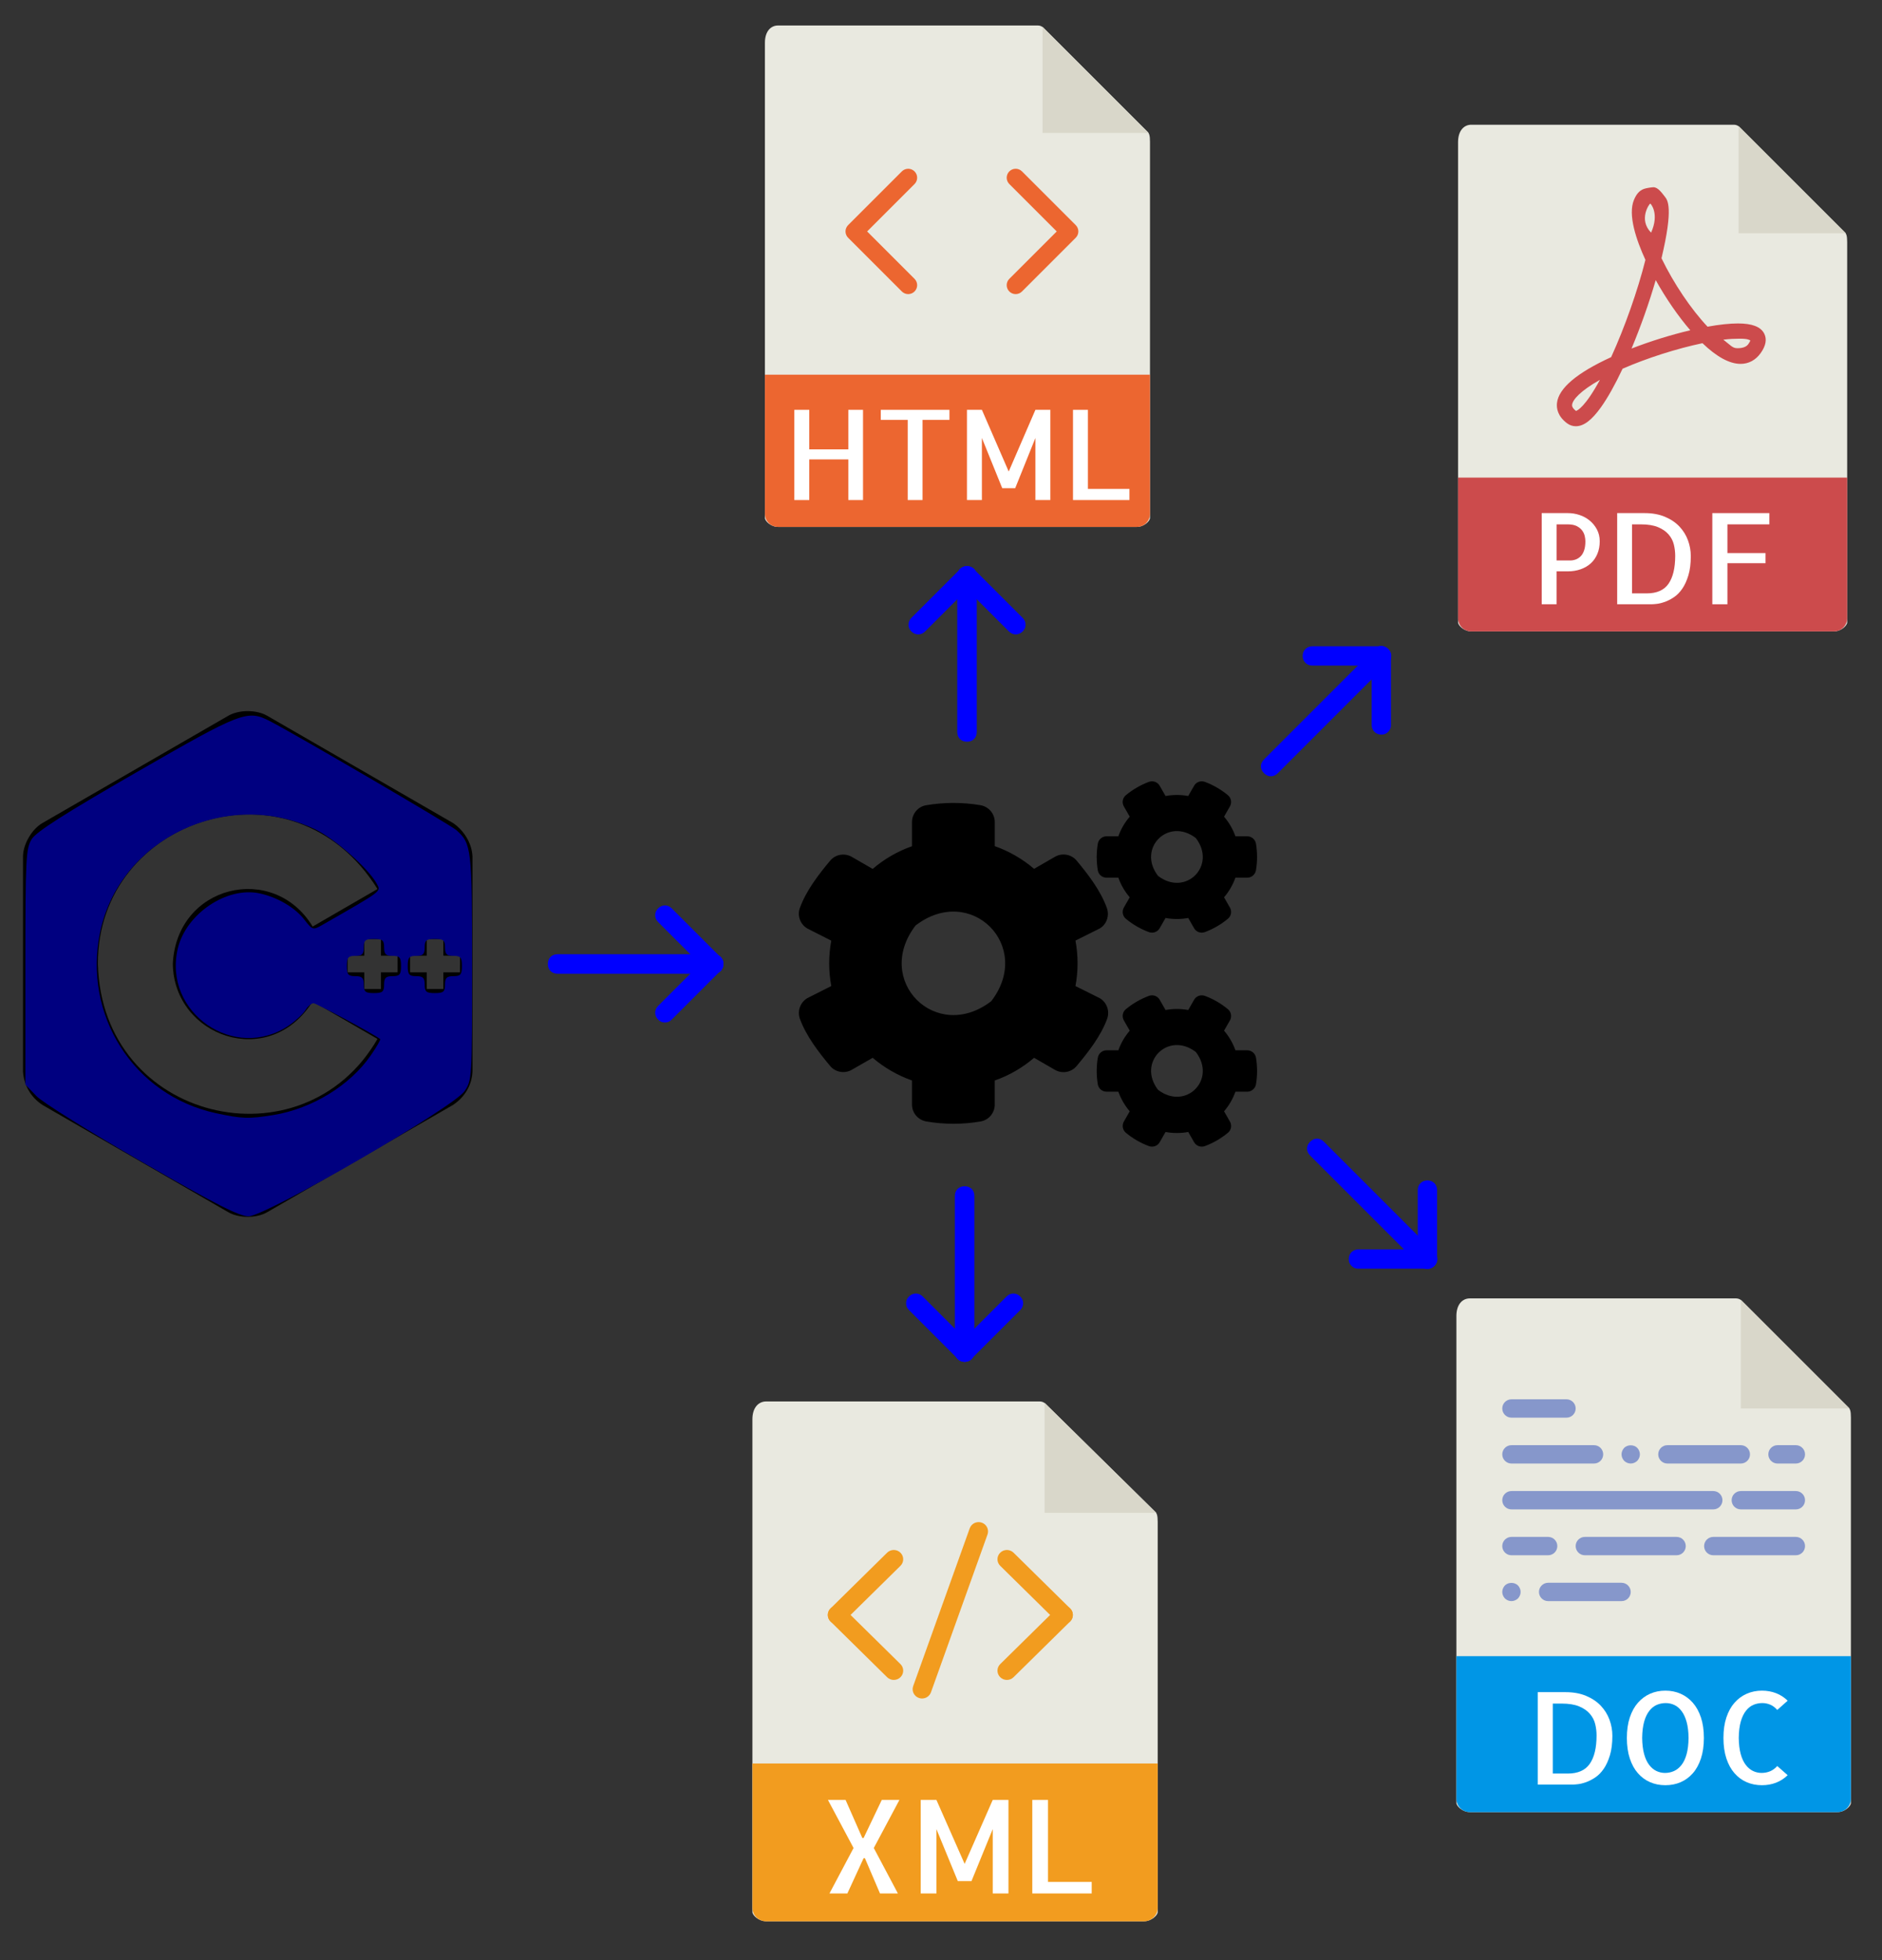 <?xml version="1.0" encoding="UTF-8" standalone="no"?>
<!-- Created with Inkscape (http://www.inkscape.org/) -->

<svg
   width="120px"
   height="125px"
   viewBox="0 0 120 125"
   version="1.1"
   id="svg1"
   xml:space="preserve"
   inkscape:version="1.3 (0e150ed, 2023-07-21)"
   sodipodi:docname="multiple_formats.svg"
   xmlns:inkscape="http://www.inkscape.org/namespaces/inkscape"
   xmlns:sodipodi="http://sodipodi.sourceforge.net/DTD/sodipodi-0.dtd"
   xmlns="http://www.w3.org/2000/svg"
   xmlns:svg="http://www.w3.org/2000/svg"><rect x="0" y="0" width="120" height="125" fill="#333333" stroke="none"/><sodipodi:namedview
     id="namedview1"
     pagecolor="#ffffff"
     bordercolor="#666666"
     borderopacity="1.0"
     inkscape:showpageshadow="2"
     inkscape:pageopacity="0.0"
     inkscape:pagecheckerboard="0"
     inkscape:deskcolor="#d1d1d1"
     inkscape:document-units="mm"
     inkscape:zoom="1.2281264"
     inkscape:cx="342.7986"
     inkscape:cy="234.91068"
     inkscape:window-width="1328"
     inkscape:window-height="822"
     inkscape:window-x="776"
     inkscape:window-y="197"
     inkscape:window-maximized="0"
     inkscape:current-layer="layer1" /><defs
     id="defs1" /><g
     inkscape:label="Layer 1"
     inkscape:groupmode="layer"
     id="layer1"><path
       d="m 28.885,52.485 -11.848,-6.84 c -0.682,-0.394 -1.799,-0.394 -2.482,0 l -11.848,6.84 c -0.683,0.394 -1.241,1.361 -1.241,2.149 v 13.681 c 0.053,0.918 0.522,1.678 1.241,2.149 l 11.848,6.84 c 0.682,0.394 1.799,0.394 2.482,0 l 11.848,-6.84 c 0.772,-0.513 1.211,-1.286 1.241,-2.149 v -13.681 c -0.028,-0.829 -0.524,-1.666 -1.241,-2.149 z m -22.642,8.99 c -0.056,-9.328 12.438,-13.447 17.826,-4.78 l -4.134,2.392 c -2.496,-4.128 -8.693,-2.652 -8.915,2.387 0.067,4.644 6.158,6.802 8.915,2.387 l 4.134,2.392 c -4.748,8.243 -17.587,5.277 -17.826,-4.779 z m 19.106,0.531 h -1.062 v 1.062 h -1.061 v -1.062 H 22.165 v -1.061 h 1.062 v -1.061 h 1.061 v 1.061 h 1.062 z m 3.981,0 H 28.269 v 1.062 h -1.061 v -1.062 h -1.062 v -1.061 h 1.062 v -1.061 h 1.061 v 1.061 h 1.062 z"
       id="path1"
       style="stroke-width:0.063" /><g
       id="g9"
       transform="matrix(0.571,0,0,0.571,45.061,1.626)"><path
         style="fill:#e9e9e0"
         d="M 36.985,0 H 7.963 C 7.155,0 6.5,0.655 6.5,1.926 V 55 c 0,0.345 0.655,1 1.463,1 H 48.037 C 48.845,56 49.5,55.345 49.5,55 V 12.978 c 0,-0.696 -0.093,-0.92 -0.257,-1.085 L 37.607,0.257 C 37.442,0.093 37.218,0 36.985,0 Z"
         id="path1-8" /><polygon
         style="fill:#d9d7ca"
         points="37.5,12 49.349,12 37.5,0.151 "
         id="polygon1" /><path
         style="fill:#ec6630"
         d="M 48.037,56 H 7.963 C 7.155,56 6.5,55.345 6.5,54.537 V 39 h 43 V 54.537 C 49.5,55.345 48.845,56 48.037,56 Z"
         id="path2" /><g
         id="g6"><path
           style="fill:#ffffff"
           d="M 17.455,42.924 V 53 H 15.814 V 48.461 H 11.453 V 53 H 9.785 V 42.924 h 1.668 v 4.416 h 4.361 v -4.416 z"
           id="path3" /><path
           style="fill:#ffffff"
           d="m 27.107,42.924 v 1.121 H 24.1 V 53 h -1.654 v -8.955 h -3.008 v -1.121 z"
           id="path4" /><path
           style="fill:#ffffff"
           d="m 36.705,42.924 h 1.668 V 53 h -1.668 v -6.932 l -2.256,5.605 H 33 L 30.73,46.068 V 53 H 29.062 V 42.924 h 1.668 l 2.994,6.891 z"
           id="path5" /><path
           style="fill:#ffffff"
           d="m 42.57,42.924 v 8.832 h 4.635 V 53 H 40.902 V 42.924 Z"
           id="path6" /></g><g
         id="g8"><path
           style="fill:#ec6630"
           d="m 23.207,16.293 c -0.391,-0.391 -1.023,-0.391 -1.414,0 l -6,6 c -0.391,0.391 -0.391,1.023 0,1.414 l 6,6 C 21.988,29.902 22.244,30 22.5,30 c 0.256,0 0.512,-0.098 0.707,-0.293 0.391,-0.391 0.391,-1.023 0,-1.414 L 17.914,23 23.207,17.707 c 0.391,-0.391 0.391,-1.023 0,-1.414 z"
           id="path7" /><path
           style="fill:#ec6630"
           d="m 41.207,22.293 -6,-6 c -0.391,-0.391 -1.023,-0.391 -1.414,0 -0.391,0.391 -0.391,1.023 0,1.414 L 39.086,23 33.793,28.293 c -0.391,0.391 -0.391,1.023 0,1.414 0.195,0.195 0.451,0.293 0.707,0.293 0.256,0 0.512,-0.098 0.707,-0.293 l 6,-6 c 0.391,-0.391 0.391,-1.023 0,-1.414 z"
           id="path8" /></g></g><path
       d="m 74.317,58.541 -0.374,0.653 c -0.137,0.242 -0.429,0.342 -0.689,0.247 -0.539,-0.201 -1.032,-0.489 -1.466,-0.849 -0.21,-0.173 -0.265,-0.479 -0.128,-0.717 l 0.374,-0.653 c -0.315,-0.365 -0.562,-0.79 -0.726,-1.251 h -0.753 c -0.274,0 -0.511,-0.196 -0.557,-0.47 -0.091,-0.548 -0.096,-1.123 0,-1.694 0.046,-0.274 0.283,-0.475 0.557,-0.475 h 0.753 c 0.164,-0.461 0.411,-0.886 0.726,-1.251 l -0.374,-0.653 c -0.137,-0.237 -0.087,-0.543 0.128,-0.717 0.434,-0.361 0.931,-0.648 1.466,-0.849 0.26,-0.096 0.552,0.005 0.689,0.247 l 0.374,0.653 c 0.479,-0.087 0.968,-0.087 1.447,0 l 0.374,-0.653 c 0.137,-0.242 0.429,-0.342 0.689,-0.247 0.539,0.201 1.032,0.489 1.466,0.849 0.21,0.173 0.265,0.479 0.128,0.717 l -0.374,0.653 c 0.315,0.365 0.562,0.79 0.726,1.251 h 0.753 c 0.274,0 0.511,0.196 0.557,0.47 0.091,0.548 0.096,1.123 0,1.694 -0.046,0.274 -0.283,0.475 -0.557,0.475 h -0.753 c -0.164,0.461 -0.411,0.886 -0.726,1.251 l 0.374,0.653 c 0.137,0.237 0.087,0.543 -0.128,0.717 -0.434,0.361 -0.931,0.648 -1.466,0.849 -0.26,0.096 -0.552,-0.005 -0.689,-0.247 l -0.374,-0.653 c -0.475,0.087 -0.968,0.087 -1.447,0 z m -0.479,-2.685 c 1.758,1.351 3.762,-0.653 2.411,-2.411 -1.758,-1.356 -3.762,0.653 -2.411,2.411 z m -5.264,7.027 1.539,0.767 c 0.461,0.265 0.662,0.826 0.479,1.329 -0.406,1.105 -1.205,2.119 -1.945,3.004 -0.338,0.406 -0.922,0.507 -1.383,0.242 l -1.329,-0.767 c -0.731,0.626 -1.58,1.123 -2.507,1.447 v 1.534 c 0,0.53 -0.379,0.986 -0.899,1.078 -1.123,0.192 -2.301,0.201 -3.465,0 -0.525,-0.091 -0.913,-0.543 -0.913,-1.078 v -1.534 c -0.927,-0.329 -1.776,-0.822 -2.507,-1.447 l -1.329,0.762 c -0.457,0.265 -1.046,0.164 -1.383,-0.242 -0.74,-0.886 -1.52,-1.899 -1.927,-3 -0.183,-0.498 0.018,-1.059 0.479,-1.329 l 1.52,-0.767 c -0.178,-0.954 -0.178,-1.936 0,-2.895 l -1.52,-0.772 c -0.461,-0.265 -0.667,-0.826 -0.479,-1.324 0.406,-1.105 1.187,-2.119 1.927,-3.004 0.338,-0.406 0.922,-0.507 1.383,-0.242 l 1.329,0.767 c 0.731,-0.626 1.58,-1.123 2.507,-1.447 v -1.539 c 0,-0.525 0.374,-0.982 0.895,-1.073 1.123,-0.192 2.306,-0.201 3.47,-0.005 0.525,0.091 0.913,0.543 0.913,1.078 v 1.534 c 0.927,0.329 1.776,0.822 2.507,1.447 l 1.329,-0.767 c 0.457,-0.265 1.046,-0.164 1.383,0.242 0.74,0.886 1.516,1.899 1.922,3.004 0.183,0.498 0.005,1.059 -0.457,1.329 l -1.539,0.767 c 0.178,0.959 0.178,1.94 0,2.899 z m -5.369,0.963 c 2.703,-3.516 -1.31,-7.529 -4.826,-4.826 -2.703,3.516 1.31,7.529 4.826,4.826 z m 11.113,8.342 -0.374,0.653 c -0.137,0.242 -0.429,0.342 -0.689,0.247 -0.539,-0.201 -1.032,-0.489 -1.466,-0.849 -0.21,-0.173 -0.265,-0.479 -0.128,-0.717 l 0.374,-0.653 c -0.315,-0.365 -0.562,-0.79 -0.726,-1.251 h -0.753 c -0.274,0 -0.511,-0.196 -0.557,-0.47 -0.091,-0.548 -0.096,-1.123 0,-1.694 0.046,-0.274 0.283,-0.475 0.557,-0.475 h 0.753 c 0.164,-0.461 0.411,-0.886 0.726,-1.251 l -0.374,-0.653 c -0.137,-0.237 -0.087,-0.543 0.128,-0.717 0.434,-0.361 0.931,-0.648 1.466,-0.849 0.26,-0.096 0.552,0.005 0.689,0.247 l 0.374,0.653 c 0.479,-0.087 0.968,-0.087 1.447,0 l 0.374,-0.653 c 0.137,-0.242 0.429,-0.342 0.689,-0.247 0.539,0.201 1.032,0.489 1.466,0.849 0.21,0.173 0.265,0.479 0.128,0.717 l -0.374,0.653 c 0.315,0.365 0.562,0.79 0.726,1.251 h 0.753 c 0.274,0 0.511,0.196 0.557,0.47 0.091,0.548 0.096,1.123 0,1.694 -0.046,0.274 -0.283,0.475 -0.557,0.475 h -0.753 c -0.164,0.461 -0.411,0.886 -0.726,1.251 l 0.374,0.653 c 0.137,0.237 0.087,0.543 -0.128,0.717 -0.434,0.361 -0.931,0.648 -1.466,0.849 -0.26,0.096 -0.552,-0.005 -0.689,-0.247 l -0.374,-0.653 c -0.475,0.087 -0.968,0.087 -1.447,0 z m -0.479,-2.689 c 1.758,1.351 3.762,-0.653 2.411,-2.411 -1.758,-1.351 -3.762,0.653 -2.411,2.411 z"
       id="path1-3"
       style="stroke-width:0.046" /><g
       id="g7"
       transform="matrix(0.577,0,0,0.577,89.218,7.954)"><path
         style="fill:#e9e9e0"
         d="M 36.985,0 H 7.963 C 7.155,0 6.5,0.655 6.5,1.926 V 55 c 0,0.345 0.655,1 1.463,1 H 48.037 C 48.845,56 49.5,55.345 49.5,55 V 12.978 c 0,-0.696 -0.093,-0.92 -0.257,-1.085 L 37.607,0.257 C 37.442,0.093 37.218,0 36.985,0 Z"
         id="path1-2" /><polygon
         style="fill:#d9d7ca"
         points="37.5,12 49.349,12 37.5,0.151 "
         id="polygon1-3" /><path
         style="fill:#cc4b4c"
         d="m 19.514,33.324 v 0 c -0.348,0 -0.682,-0.113 -0.967,-0.326 -1.041,-0.781 -1.181,-1.65 -1.115,-2.242 0.182,-1.628 2.195,-3.332 5.985,-5.068 1.504,-3.296 2.935,-7.357 3.788,-10.75 -0.998,-2.172 -1.968,-4.99 -1.261,-6.643 0.248,-0.579 0.557,-1.023 1.134,-1.215 0.228,-0.076 0.804,-0.172 1.016,-0.172 0.504,0 0.947,0.649 1.261,1.049 0.295,0.376 0.964,1.173 -0.373,6.802 1.348,2.784 3.258,5.62 5.088,7.562 1.311,-0.237 2.439,-0.358 3.358,-0.358 1.566,0 2.515,0.365 2.902,1.117 0.32,0.622 0.189,1.349 -0.39,2.16 -0.557,0.779 -1.325,1.191 -2.22,1.191 -1.216,0 -2.632,-0.768 -4.211,-2.285 -2.837,0.593 -6.15,1.651 -8.828,2.822 -0.836,1.774 -1.637,3.203 -2.383,4.251 -1.025,1.435 -1.909,2.105 -2.784,2.105 z m 2.662,-5.126 c -2.137,1.201 -3.008,2.188 -3.071,2.744 -0.01,0.092 -0.037,0.334 0.431,0.692 0.149,-0.047 1.019,-0.444 2.64,-3.436 z m 13.637,-4.442 c 0.815,0.627 1.014,0.944 1.547,0.944 0.234,0 0.901,-0.01 1.21,-0.441 0.149,-0.209 0.207,-0.343 0.23,-0.415 -0.123,-0.065 -0.286,-0.197 -1.175,-0.197 -0.505,0.001 -1.14,0.023 -1.812,0.109 z m -7.47,-6.582 c -0.715,2.474 -1.659,5.145 -2.674,7.564 2.09,-0.811 4.362,-1.519 6.496,-2.02 -1.35,-1.568 -2.699,-3.526 -3.822,-5.544 z M 27.736,8.712 c -0.098,0.033 -1.33,1.757 0.096,3.216 0.949,-2.115 -0.053,-3.23 -0.096,-3.216 z"
         id="path2-9" /><path
         style="fill:#cc4b4c"
         d="M 48.037,56 H 7.963 C 7.155,56 6.5,55.345 6.5,54.537 V 39 h 43 V 54.537 C 49.5,55.345 48.845,56 48.037,56 Z"
         id="path3-9" /><g
         id="g6-7"><path
           style="fill:#ffffff"
           d="M 17.385,53 H 15.744 V 42.924 h 2.898 c 0.428,0 0.852,0.068 1.271,0.205 0.419,0.137 0.795,0.342 1.128,0.615 0.333,0.273 0.602,0.604 0.807,0.991 0.205,0.387 0.308,0.822 0.308,1.306 0,0.511 -0.087,0.973 -0.26,1.388 -0.173,0.415 -0.415,0.764 -0.725,1.046 -0.31,0.282 -0.684,0.501 -1.121,0.656 -0.437,0.155 -0.921,0.232 -1.449,0.232 H 17.384 V 53 Z m 0,-8.832 v 3.992 h 1.504 c 0.2,0 0.398,-0.034 0.595,-0.103 0.196,-0.068 0.376,-0.18 0.54,-0.335 0.164,-0.155 0.296,-0.371 0.396,-0.649 0.1,-0.278 0.15,-0.622 0.15,-1.032 0,-0.164 -0.023,-0.354 -0.068,-0.567 -0.046,-0.214 -0.139,-0.419 -0.28,-0.615 -0.142,-0.196 -0.34,-0.36 -0.595,-0.492 -0.255,-0.132 -0.593,-0.198 -1.012,-0.198 h -1.23 z"
           id="path4-0" /><path
           style="fill:#ffffff"
           d="m 32.219,47.682 c 0,0.829 -0.089,1.538 -0.267,2.126 -0.178,0.588 -0.403,1.08 -0.677,1.477 -0.274,0.397 -0.581,0.709 -0.923,0.937 -0.342,0.228 -0.672,0.398 -0.991,0.513 -0.319,0.114 -0.611,0.187 -0.875,0.219 C 28.222,52.984 28.026,53 27.898,53 H 24.084 V 42.924 h 3.035 c 0.848,0 1.593,0.135 2.235,0.403 0.642,0.268 1.176,0.627 1.6,1.073 0.424,0.446 0.74,0.955 0.95,1.524 0.21,0.57 0.315,1.156 0.315,1.758 z m -4.867,4.115 c 1.112,0 1.914,-0.355 2.406,-1.066 0.492,-0.711 0.738,-1.741 0.738,-3.09 0,-0.419 -0.05,-0.834 -0.15,-1.244 -0.101,-0.41 -0.294,-0.781 -0.581,-1.114 -0.287,-0.333 -0.677,-0.602 -1.169,-0.807 -0.492,-0.205 -1.13,-0.308 -1.914,-0.308 h -0.957 v 7.629 z"
           id="path5-3" /><path
           style="fill:#ffffff"
           d="m 36.266,44.168 v 3.172 h 4.211 v 1.121 H 36.266 V 53 H 34.598 V 42.924 H 40.9 v 1.244 z"
           id="path6-9" /></g></g><g
       id="g18"
       transform="matrix(0.585,0,0,0.585,89.06,82.801)"><path
         style="fill:#e9e9e0"
         d="M 36.985,0 H 7.963 C 7.155,0 6.5,0.655 6.5,1.926 V 55 c 0,0.345 0.655,1 1.463,1 H 48.037 C 48.845,56 49.5,55.345 49.5,55 V 12.978 c 0,-0.696 -0.093,-0.92 -0.257,-1.085 L 37.607,0.257 C 37.442,0.093 37.218,0 36.985,0 Z"
         id="path1-7" /><polygon
         style="fill:#d9d7ca"
         points="49.349,12 37.5,0.151 37.5,12 "
         id="polygon1-6" /><path
         style="fill:#8697cb"
         d="m 18.5,13 h -6 c -0.552,0 -1,-0.448 -1,-1 0,-0.552 0.448,-1 1,-1 h 6 c 0.552,0 1,0.448 1,1 0,0.552 -0.448,1 -1,1 z"
         id="path2-2" /><path
         style="fill:#8697cb"
         d="m 21.5,18 h -9 c -0.552,0 -1,-0.448 -1,-1 0,-0.552 0.448,-1 1,-1 h 9 c 0.552,0 1,0.448 1,1 0,0.552 -0.448,1 -1,1 z"
         id="path3-7" /><path
         style="fill:#8697cb"
         d="M 25.5,18 C 25.24,18 24.98,17.89 24.79,17.71 24.61,17.52 24.5,17.26 24.5,17 c 0,-0.26 0.11,-0.52 0.29,-0.71 0.37,-0.37 1.05,-0.37 1.42,0 0.18,0.19 0.29,0.45 0.29,0.71 0,0.26 -0.11,0.52 -0.29,0.71 C 26.02,17.89 25.76,18 25.5,18 Z"
         id="path4-03" /><path
         style="fill:#8697cb"
         d="m 37.5,18 h -8 c -0.552,0 -1,-0.448 -1,-1 0,-0.552 0.448,-1 1,-1 h 8 c 0.552,0 1,0.448 1,1 0,0.552 -0.448,1 -1,1 z"
         id="path5-9" /><path
         style="fill:#8697cb"
         d="M 12.5,33 C 12.24,33 11.98,32.89 11.79,32.71 11.61,32.52 11.5,32.26 11.5,32 c 0,-0.26 0.11,-0.52 0.29,-0.71 0.37,-0.37 1.05,-0.37 1.42,0 0.18,0.19 0.29,0.44 0.29,0.71 0,0.26 -0.11,0.52 -0.29,0.71 C 13.02,32.89 12.76,33 12.5,33 Z"
         id="path6-99" /><path
         style="fill:#8697cb"
         d="m 24.5,33 h -8 c -0.552,0 -1,-0.448 -1,-1 0,-0.552 0.448,-1 1,-1 h 8 c 0.552,0 1,0.448 1,1 0,0.552 -0.448,1 -1,1 z"
         id="path7-1" /><path
         style="fill:#8697cb"
         d="m 43.5,18 h -2 c -0.552,0 -1,-0.448 -1,-1 0,-0.552 0.448,-1 1,-1 h 2 c 0.552,0 1,0.448 1,1 0,0.552 -0.448,1 -1,1 z"
         id="path8-7" /><path
         style="fill:#8697cb"
         d="m 34.5,23 h -22 c -0.552,0 -1,-0.448 -1,-1 0,-0.552 0.448,-1 1,-1 h 22 c 0.552,0 1,0.448 1,1 0,0.552 -0.448,1 -1,1 z"
         id="path9" /><path
         style="fill:#8697cb"
         d="m 43.5,23 h -6 c -0.552,0 -1,-0.448 -1,-1 0,-0.552 0.448,-1 1,-1 h 6 c 0.552,0 1,0.448 1,1 0,0.552 -0.448,1 -1,1 z"
         id="path10" /><path
         style="fill:#8697cb"
         d="m 16.5,28 h -4 c -0.552,0 -1,-0.448 -1,-1 0,-0.552 0.448,-1 1,-1 h 4 c 0.552,0 1,0.448 1,1 0,0.552 -0.448,1 -1,1 z"
         id="path11" /><path
         style="fill:#8697cb"
         d="m 30.5,28 h -10 c -0.552,0 -1,-0.448 -1,-1 0,-0.552 0.448,-1 1,-1 h 10 c 0.552,0 1,0.448 1,1 0,0.552 -0.448,1 -1,1 z"
         id="path12" /><path
         style="fill:#8697cb"
         d="m 43.5,28 h -9 c -0.552,0 -1,-0.448 -1,-1 0,-0.552 0.448,-1 1,-1 h 9 c 0.552,0 1,0.448 1,1 0,0.552 -0.448,1 -1,1 z"
         id="path13" /><path
         style="fill:#0096e6"
         d="M 48.037,56 H 7.963 C 7.155,56 6.5,55.345 6.5,54.537 V 39 h 43 V 54.537 C 49.5,55.345 48.845,56 48.037,56 Z"
         id="path14" /><g
         id="g17"><path
           style="fill:#ffffff"
           d="m 23.5,47.682 c 0,0.829 -0.089,1.538 -0.267,2.126 -0.178,0.588 -0.403,1.08 -0.677,1.477 -0.274,0.397 -0.581,0.709 -0.923,0.937 -0.342,0.228 -0.672,0.398 -0.991,0.513 -0.319,0.114 -0.611,0.187 -0.875,0.219 C 19.503,52.984 19.307,53 19.18,53 H 15.366 V 42.924 H 18.4 c 0.848,0 1.593,0.135 2.235,0.403 0.642,0.268 1.176,0.627 1.6,1.073 0.424,0.446 0.74,0.955 0.95,1.524 0.21,0.57 0.315,1.156 0.315,1.758 z m -4.867,4.115 c 1.112,0 1.914,-0.355 2.406,-1.066 0.492,-0.711 0.738,-1.741 0.738,-3.09 0,-0.419 -0.05,-0.834 -0.15,-1.244 -0.101,-0.41 -0.294,-0.781 -0.581,-1.114 -0.287,-0.333 -0.677,-0.602 -1.169,-0.807 -0.492,-0.205 -1.13,-0.308 -1.914,-0.308 h -0.957 v 7.629 z"
           id="path15" /><path
           style="fill:#ffffff"
           d="m 33.475,47.914 c 0,0.848 -0.107,1.595 -0.321,2.242 -0.214,0.647 -0.511,1.185 -0.889,1.613 -0.378,0.429 -0.82,0.752 -1.326,0.971 -0.506,0.219 -1.06,0.328 -1.661,0.328 -0.601,0 -1.155,-0.109 -1.661,-0.328 -0.506,-0.219 -0.948,-0.542 -1.326,-0.971 -0.378,-0.429 -0.675,-0.966 -0.889,-1.613 -0.214,-0.647 -0.321,-1.395 -0.321,-2.242 0,-0.847 0.107,-1.593 0.321,-2.235 0.214,-0.643 0.51,-1.178 0.889,-1.606 0.378,-0.429 0.82,-0.754 1.326,-0.978 0.506,-0.224 1.06,-0.335 1.661,-0.335 0.601,0 1.155,0.111 1.661,0.335 0.506,0.224 0.948,0.549 1.326,0.978 0.378,0.429 0.674,0.964 0.889,1.606 0.213,0.642 0.321,1.387 0.321,2.235 z m -4.239,3.815 c 0.337,0 0.658,-0.066 0.964,-0.198 0.305,-0.132 0.579,-0.349 0.82,-0.649 0.241,-0.301 0.431,-0.695 0.567,-1.183 0.136,-0.488 0.209,-1.082 0.219,-1.784 -0.009,-0.684 -0.08,-1.265 -0.212,-1.743 -0.132,-0.479 -0.314,-0.873 -0.547,-1.183 -0.233,-0.31 -0.497,-0.533 -0.793,-0.67 -0.296,-0.137 -0.608,-0.205 -0.937,-0.205 -0.337,0 -0.659,0.063 -0.964,0.191 -0.306,0.128 -0.579,0.344 -0.82,0.649 -0.242,0.306 -0.431,0.699 -0.567,1.183 -0.136,0.484 -0.21,1.075 -0.219,1.777 0.009,0.684 0.08,1.267 0.212,1.75 0.132,0.483 0.314,0.877 0.547,1.183 0.233,0.306 0.497,0.528 0.793,0.67 0.297,0.141 0.609,0.212 0.937,0.212 z"
           id="path16" /><path
           style="fill:#ffffff"
           d="m 42.607,51.975 c -0.374,0.364 -0.798,0.638 -1.271,0.82 -0.474,0.183 -0.984,0.273 -1.531,0.273 -0.602,0 -1.155,-0.109 -1.661,-0.328 -0.506,-0.219 -0.948,-0.542 -1.326,-0.971 -0.378,-0.429 -0.675,-0.966 -0.889,-1.613 -0.214,-0.647 -0.321,-1.395 -0.321,-2.242 0,-0.847 0.107,-1.593 0.321,-2.235 0.214,-0.643 0.51,-1.178 0.889,-1.606 0.378,-0.429 0.822,-0.754 1.333,-0.978 0.51,-0.224 1.062,-0.335 1.654,-0.335 0.547,0 1.057,0.091 1.531,0.273 0.474,0.183 0.897,0.456 1.271,0.82 l -1.135,1.012 c -0.228,-0.265 -0.481,-0.456 -0.759,-0.574 -0.278,-0.118 -0.567,-0.178 -0.868,-0.178 -0.337,0 -0.659,0.063 -0.964,0.191 -0.306,0.128 -0.579,0.344 -0.82,0.649 -0.242,0.306 -0.431,0.699 -0.567,1.183 -0.136,0.484 -0.21,1.075 -0.219,1.777 0.009,0.684 0.08,1.267 0.212,1.75 0.132,0.483 0.314,0.877 0.547,1.183 0.233,0.306 0.497,0.528 0.793,0.67 0.296,0.142 0.608,0.212 0.937,0.212 0.329,0 0.636,-0.06 0.923,-0.178 0.287,-0.118 0.549,-0.31 0.786,-0.574 z"
           id="path17" /></g></g><g
       id="g10"
       transform="matrix(0.601,0,0,0.592,44.068,89.372)"><path
         style="fill:#e9e9e0"
         d="M 36.985,0 H 7.963 C 7.155,0 6.5,0.655 6.5,1.926 V 55 c 0,0.345 0.655,1 1.463,1 H 48.037 C 48.845,56 49.5,55.345 49.5,55 V 12.978 c 0,-0.696 -0.093,-0.92 -0.257,-1.085 L 37.607,0.257 C 37.442,0.093 37.218,0 36.985,0 Z"
         id="path1-6" /><polygon
         style="fill:#d9d7ca"
         points="49.349,12 37.5,0.151 37.5,12 "
         id="polygon1-0" /><path
         style="fill:#f29c1f"
         d="M 48.037,56 H 7.963 C 7.155,56 6.5,55.345 6.5,54.537 V 39 h 43 V 54.537 C 49.5,55.345 48.845,56 48.037,56 Z"
         id="path2-3" /><g
         id="g5"><path
           style="fill:#ffffff"
           d="M 19.379,48.105 21.936,53 h -1.9 l -1.6,-3.801 H 18.299 L 16.576,53 h -1.9 l 2.557,-4.895 -2.721,-5.182 h 1.873 l 1.777,4.102 h 0.137 l 1.928,-4.102 H 22.1 Z"
           id="path3-2" /><path
           style="fill:#ffffff"
           d="m 31.998,42.924 h 1.668 V 53 h -1.668 v -6.932 l -2.256,5.605 h -1.449 l -2.27,-5.605 V 53 H 24.355 V 42.924 h 1.668 l 2.994,6.891 z"
           id="path4-6" /><path
           style="fill:#ffffff"
           d="m 37.863,42.924 v 8.832 h 4.635 V 53 H 36.195 V 42.924 Z"
           id="path5-94" /></g><path
         style="fill:#f29c1f"
         d="m 15.5,24 c -0.256,0 -0.512,-0.098 -0.707,-0.293 -0.391,-0.391 -0.391,-1.023 0,-1.414 l 6,-6 c 0.391,-0.391 1.023,-0.391 1.414,0 0.391,0.391 0.391,1.023 0,1.414 l -6,6 C 16.012,23.902 15.756,24 15.5,24 Z"
         id="path6-1" /><path
         style="fill:#f29c1f"
         d="m 21.5,30 c -0.256,0 -0.512,-0.098 -0.707,-0.293 l -6,-6 c -0.391,-0.391 -0.391,-1.023 0,-1.414 0.391,-0.391 1.023,-0.391 1.414,0 l 6,6 c 0.391,0.391 0.391,1.023 0,1.414 C 22.012,29.902 21.756,30 21.5,30 Z"
         id="path7-3" /><path
         style="fill:#f29c1f"
         d="m 33.5,30 c -0.256,0 -0.512,-0.098 -0.707,-0.293 -0.391,-0.391 -0.391,-1.023 0,-1.414 l 6,-6 c 0.391,-0.391 1.023,-0.391 1.414,0 0.391,0.391 0.391,1.023 0,1.414 l -6,6 C 34.012,29.902 33.756,30 33.5,30 Z"
         id="path8-78" /><path
         style="fill:#f29c1f"
         d="m 39.5,24 c -0.256,0 -0.512,-0.098 -0.707,-0.293 l -6,-6 c -0.391,-0.391 -0.391,-1.023 0,-1.414 0.391,-0.391 1.023,-0.391 1.414,0 l 6,6 c 0.391,0.391 0.391,1.023 0,1.414 C 40.012,23.902 39.756,24 39.5,24 Z"
         id="path9-8" /><path
         style="fill:#f29c1f"
         d="m 24.5,32 c -0.11,0 -0.223,-0.019 -0.333,-0.058 -0.521,-0.184 -0.794,-0.755 -0.61,-1.276 l 6,-17 c 0.185,-0.521 0.753,-0.795 1.276,-0.61 0.521,0.184 0.794,0.755 0.61,1.276 l -6,17 C 25.298,31.744 24.912,32 24.5,32 Z"
         id="path10-3" /></g><g
       id="g8-3"
       transform="matrix(0.622,0,0,0.622,33.066,54.01)"
       style="fill:#0000ff">&#10;	<g
   id="g3"
   style="fill:#0000ff">&#10;		<g
   id="g2"
   style="fill:#0000ff">&#10;			<path
   d="m 15,18 c -0.3,0 -0.5,-0.1 -0.7,-0.3 -0.4,-0.4 -0.4,-1 0,-1.4 l 5,-5 c 0.4,-0.4 1,-0.4 1.4,0 0.4,0.4 0.4,1 0,1.4 l -5,5 C 15.5,17.9 15.3,18 15,18 Z"
   id="path1-5"
   style="fill:#0000ff" />&#10;		</g>&#10;	</g>&#10;	<g
   id="g5-4"
   style="fill:#0000ff">&#10;		<g
   id="g4"
   style="fill:#0000ff">&#10;			<path
   d="m 20,13 c -0.3,0 -0.5,-0.1 -0.7,-0.3 l -5,-5 c -0.4,-0.4 -0.4,-1 0,-1.4 0.4,-0.4 1,-0.4 1.4,0 l 5,5 c 0.4,0.4 0.4,1 0,1.4 C 20.5,12.9 20.3,13 20,13 Z"
   id="path2-36"
   style="fill:#0000ff" />&#10;		</g>&#10;	</g>&#10;	<g
   id="g7-5"
   style="fill:#0000ff">&#10;		<g
   id="g6-9"
   style="fill:#0000ff">&#10;			<path
   d="M 20,13 H 4 C 3.4,13 3,12.6 3,12 3,11.4 3.4,11 4,11 h 16 c 0.6,0 1,0.4 1,1 0,0.6 -0.4,1 -1,1 z"
   id="path4-5"
   style="fill:#0000ff" />&#10;		</g>&#10;	</g>&#10;</g><g
       id="g8-3-7"
       transform="matrix(0,-0.622,0.622,0,54.194,49.166)"
       style="fill:#0000ff">&#10;	<g
   id="g3-5"
   style="fill:#0000ff">&#10;		<g
   id="g2-5"
   style="fill:#0000ff">&#10;			<path
   d="m 15,18 c -0.3,0 -0.5,-0.1 -0.7,-0.3 -0.4,-0.4 -0.4,-1 0,-1.4 l 5,-5 c 0.4,-0.4 1,-0.4 1.4,0 0.4,0.4 0.4,1 0,1.4 l -5,5 C 15.5,17.9 15.3,18 15,18 Z"
   id="path1-5-4"
   style="fill:#0000ff" />&#10;		</g>&#10;	</g>&#10;	<g
   id="g5-4-1"
   style="fill:#0000ff">&#10;		<g
   id="g4-8"
   style="fill:#0000ff">&#10;			<path
   d="m 20,13 c -0.3,0 -0.5,-0.1 -0.7,-0.3 l -5,-5 c -0.4,-0.4 -0.4,-1 0,-1.4 0.4,-0.4 1,-0.4 1.4,0 l 5,5 c 0.4,0.4 0.4,1 0,1.4 C 20.5,12.9 20.3,13 20,13 Z"
   id="path2-36-8"
   style="fill:#0000ff" />&#10;		</g>&#10;	</g>&#10;	<g
   id="g7-5-3"
   style="fill:#0000ff">&#10;		<g
   id="g6-9-5"
   style="fill:#0000ff">&#10;			<path
   d="M 20,13 H 4 C 3.4,13 3,12.6 3,12 3,11.4 3.4,11 4,11 h 16 c 0.6,0 1,0.4 1,1 0,0.6 -0.4,1 -1,1 z"
   id="path4-5-2"
   style="fill:#0000ff" />&#10;		</g>&#10;	</g>&#10;</g><g
       id="g8-3-78"
       transform="matrix(0.44,-0.44,0.44,0.44,73.995,45.349)"
       style="fill:#0000ff">&#10;	<g
   id="g3-4"
   style="fill:#0000ff">&#10;		<g
   id="g2-1"
   style="fill:#0000ff">&#10;			<path
   d="m 15,18 c -0.3,0 -0.5,-0.1 -0.7,-0.3 -0.4,-0.4 -0.4,-1 0,-1.4 l 5,-5 c 0.4,-0.4 1,-0.4 1.4,0 0.4,0.4 0.4,1 0,1.4 l -5,5 C 15.5,17.9 15.3,18 15,18 Z"
   id="path1-5-7"
   style="fill:#0000ff" />&#10;		</g>&#10;	</g>&#10;	<g
   id="g5-4-18"
   style="fill:#0000ff">&#10;		<g
   id="g4-7"
   style="fill:#0000ff">&#10;			<path
   d="m 20,13 c -0.3,0 -0.5,-0.1 -0.7,-0.3 l -5,-5 c -0.4,-0.4 -0.4,-1 0,-1.4 0.4,-0.4 1,-0.4 1.4,0 l 5,5 c 0.4,0.4 0.4,1 0,1.4 C 20.5,12.9 20.3,13 20,13 Z"
   id="path2-36-87"
   style="fill:#0000ff" />&#10;		</g>&#10;	</g>&#10;	<g
   id="g7-5-7"
   style="fill:#0000ff">&#10;		<g
   id="g6-9-4"
   style="fill:#0000ff">&#10;			<path
   d="M 20,13 H 4 C 3.4,13 3,12.6 3,12 3,11.4 3.4,11 4,11 h 16 c 0.6,0 1,0.4 1,1 0,0.6 -0.4,1 -1,1 z"
   id="path4-5-4"
   style="fill:#0000ff" />&#10;		</g>&#10;	</g>&#10;</g><g
       id="g8-3-5"
       transform="matrix(0.44,0.44,-0.44,0.44,87.495,66.21)"
       style="fill:#0000ff">&#10;	<g
   id="g3-58"
   style="fill:#0000ff">&#10;		<g
   id="g2-2"
   style="fill:#0000ff">&#10;			<path
   d="m 15,18 c -0.3,0 -0.5,-0.1 -0.7,-0.3 -0.4,-0.4 -0.4,-1 0,-1.4 l 5,-5 c 0.4,-0.4 1,-0.4 1.4,0 0.4,0.4 0.4,1 0,1.4 l -5,5 C 15.5,17.9 15.3,18 15,18 Z"
   id="path1-5-9"
   style="fill:#0000ff" />&#10;		</g>&#10;	</g>&#10;	<g
   id="g5-4-8"
   style="fill:#0000ff">&#10;		<g
   id="g4-2"
   style="fill:#0000ff">&#10;			<path
   d="m 20,13 c -0.3,0 -0.5,-0.1 -0.7,-0.3 l -5,-5 c -0.4,-0.4 -0.4,-1 0,-1.4 0.4,-0.4 1,-0.4 1.4,0 l 5,5 c 0.4,0.4 0.4,1 0,1.4 C 20.5,12.9 20.3,13 20,13 Z"
   id="path2-36-0"
   style="fill:#0000ff" />&#10;		</g>&#10;	</g>&#10;	<g
   id="g7-5-74"
   style="fill:#0000ff">&#10;		<g
   id="g6-9-8"
   style="fill:#0000ff">&#10;			<path
   d="M 20,13 H 4 C 3.4,13 3,12.6 3,12 3,11.4 3.4,11 4,11 h 16 c 0.6,0 1,0.4 1,1 0,0.6 -0.4,1 -1,1 z"
   id="path4-5-5"
   style="fill:#0000ff" />&#10;		</g>&#10;	</g>&#10;</g><g
       id="g8-3-6"
       transform="matrix(0,0.622,-0.622,0,68.971,73.783)"
       style="fill:#0000ff">&#10;	<g
   id="g3-2"
   style="fill:#0000ff">&#10;		<g
   id="g2-25"
   style="fill:#0000ff">&#10;			<path
   d="m 15,18 c -0.3,0 -0.5,-0.1 -0.7,-0.3 -0.4,-0.4 -0.4,-1 0,-1.4 l 5,-5 c 0.4,-0.4 1,-0.4 1.4,0 0.4,0.4 0.4,1 0,1.4 l -5,5 C 15.5,17.9 15.3,18 15,18 Z"
   id="path1-5-2"
   style="fill:#0000ff" />&#10;		</g>&#10;	</g>&#10;	<g
   id="g5-4-2"
   style="fill:#0000ff">&#10;		<g
   id="g4-71"
   style="fill:#0000ff">&#10;			<path
   d="m 20,13 c -0.3,0 -0.5,-0.1 -0.7,-0.3 l -5,-5 c -0.4,-0.4 -0.4,-1 0,-1.4 0.4,-0.4 1,-0.4 1.4,0 l 5,5 c 0.4,0.4 0.4,1 0,1.4 C 20.5,12.9 20.3,13 20,13 Z"
   id="path2-36-5"
   style="fill:#0000ff" />&#10;		</g>&#10;	</g>&#10;	<g
   id="g7-5-2"
   style="fill:#0000ff">&#10;		<g
   id="g6-9-1"
   style="fill:#0000ff">&#10;			<path
   d="M 20,13 H 4 C 3.4,13 3,12.6 3,12 3,11.4 3.4,11 4,11 h 16 c 0.6,0 1,0.4 1,1 0,0.6 -0.4,1 -1,1 z"
   id="path4-5-1"
   style="fill:#0000ff" />&#10;		</g>&#10;	</g>&#10;</g><path
       style="fill:#000080;stroke:#969696;stroke-width:0"
       d="M 34.178,279.624 C 21.65,272.42 10.209,265.28 8.753,263.758 l -2.646,-2.768 0.003,-28.307 c 0.003,-26.213 0.115,-28.488 1.523,-30.75 1.109,-1.782 7.924,-6.132 25.195,-16.081 25.333,-14.594 26.689,-15.112 32.149,-12.294 6.215,3.208 43.458,24.98 44.827,26.206 3.663,3.281 3.784,4.338 3.784,32.95 0,26.863 -0.022,27.23 -1.832,29.894 -2.64,3.886 -47.807,30.058 -51.929,30.091 -2.245,0.018 -7.837,-2.833 -25.649,-13.075 z m 31.63,-11.301 c 9.298,-1.523 18.438,-7.136 23.427,-14.387 1.389,-2.018 2.398,-3.767 2.243,-3.886 -1.625,-1.244 -15.356,-8.626 -16.046,-8.626 -0.503,0 -1.375,0.744 -1.939,1.654 -0.564,0.909 -2.307,2.54 -3.875,3.622 -13.076,9.033 -30.539,-3.01 -26.824,-18.498 1.996,-8.32 11.803,-14.911 19.663,-13.215 4.258,0.919 8.464,3.372 10.717,6.251 2.037,2.603 2.129,2.632 4.351,1.359 14.684,-8.413 14.152,-8.011 13.133,-9.914 -1.973,-3.687 -10.16,-10.912 -14.896,-13.147 -21.163,-9.984 -46.897,2.288 -51.641,24.624 -4.265,20.087 8.027,39.419 27.796,43.714 6.298,1.368 7.942,1.421 13.89,0.447 z M 92.417,236.946 c 0,-1.629 0.407,-2.036 2.036,-2.036 1.719,0 2.036,-0.38 2.036,-2.443 0,-2.063 -0.317,-2.443 -2.036,-2.443 -1.628,0 -2.036,-0.407 -2.036,-2.036 0,-1.719 -0.38,-2.036 -2.443,-2.036 -2.063,0 -2.443,0.317 -2.443,2.036 0,1.628 -0.407,2.036 -2.036,2.036 -1.719,0 -2.036,0.38 -2.036,2.443 0,2.063 0.317,2.443 2.036,2.443 1.628,0 2.036,0.407 2.036,2.036 0,1.719 0.38,2.036 2.443,2.036 2.063,0 2.443,-0.317 2.443,-2.036 z m 14.656,0 c 0,-1.629 0.407,-2.036 2.036,-2.036 1.719,0 2.036,-0.38 2.036,-2.443 0,-2.063 -0.317,-2.443 -2.036,-2.443 -1.628,0 -2.036,-0.407 -2.036,-2.036 0,-1.719 -0.38,-2.036 -2.443,-2.036 -2.063,0 -2.443,0.317 -2.443,2.036 0,1.628 -0.407,2.036 -2.036,2.036 -1.719,0 -2.036,0.38 -2.036,2.443 0,2.063 0.317,2.443 2.036,2.443 1.629,0 2.036,0.407 2.036,2.036 0,1.719 0.38,2.036 2.443,2.036 2.063,0 2.443,-0.317 2.443,-2.036 z"
       id="path18"
       transform="scale(0.265)" /></g></svg>
